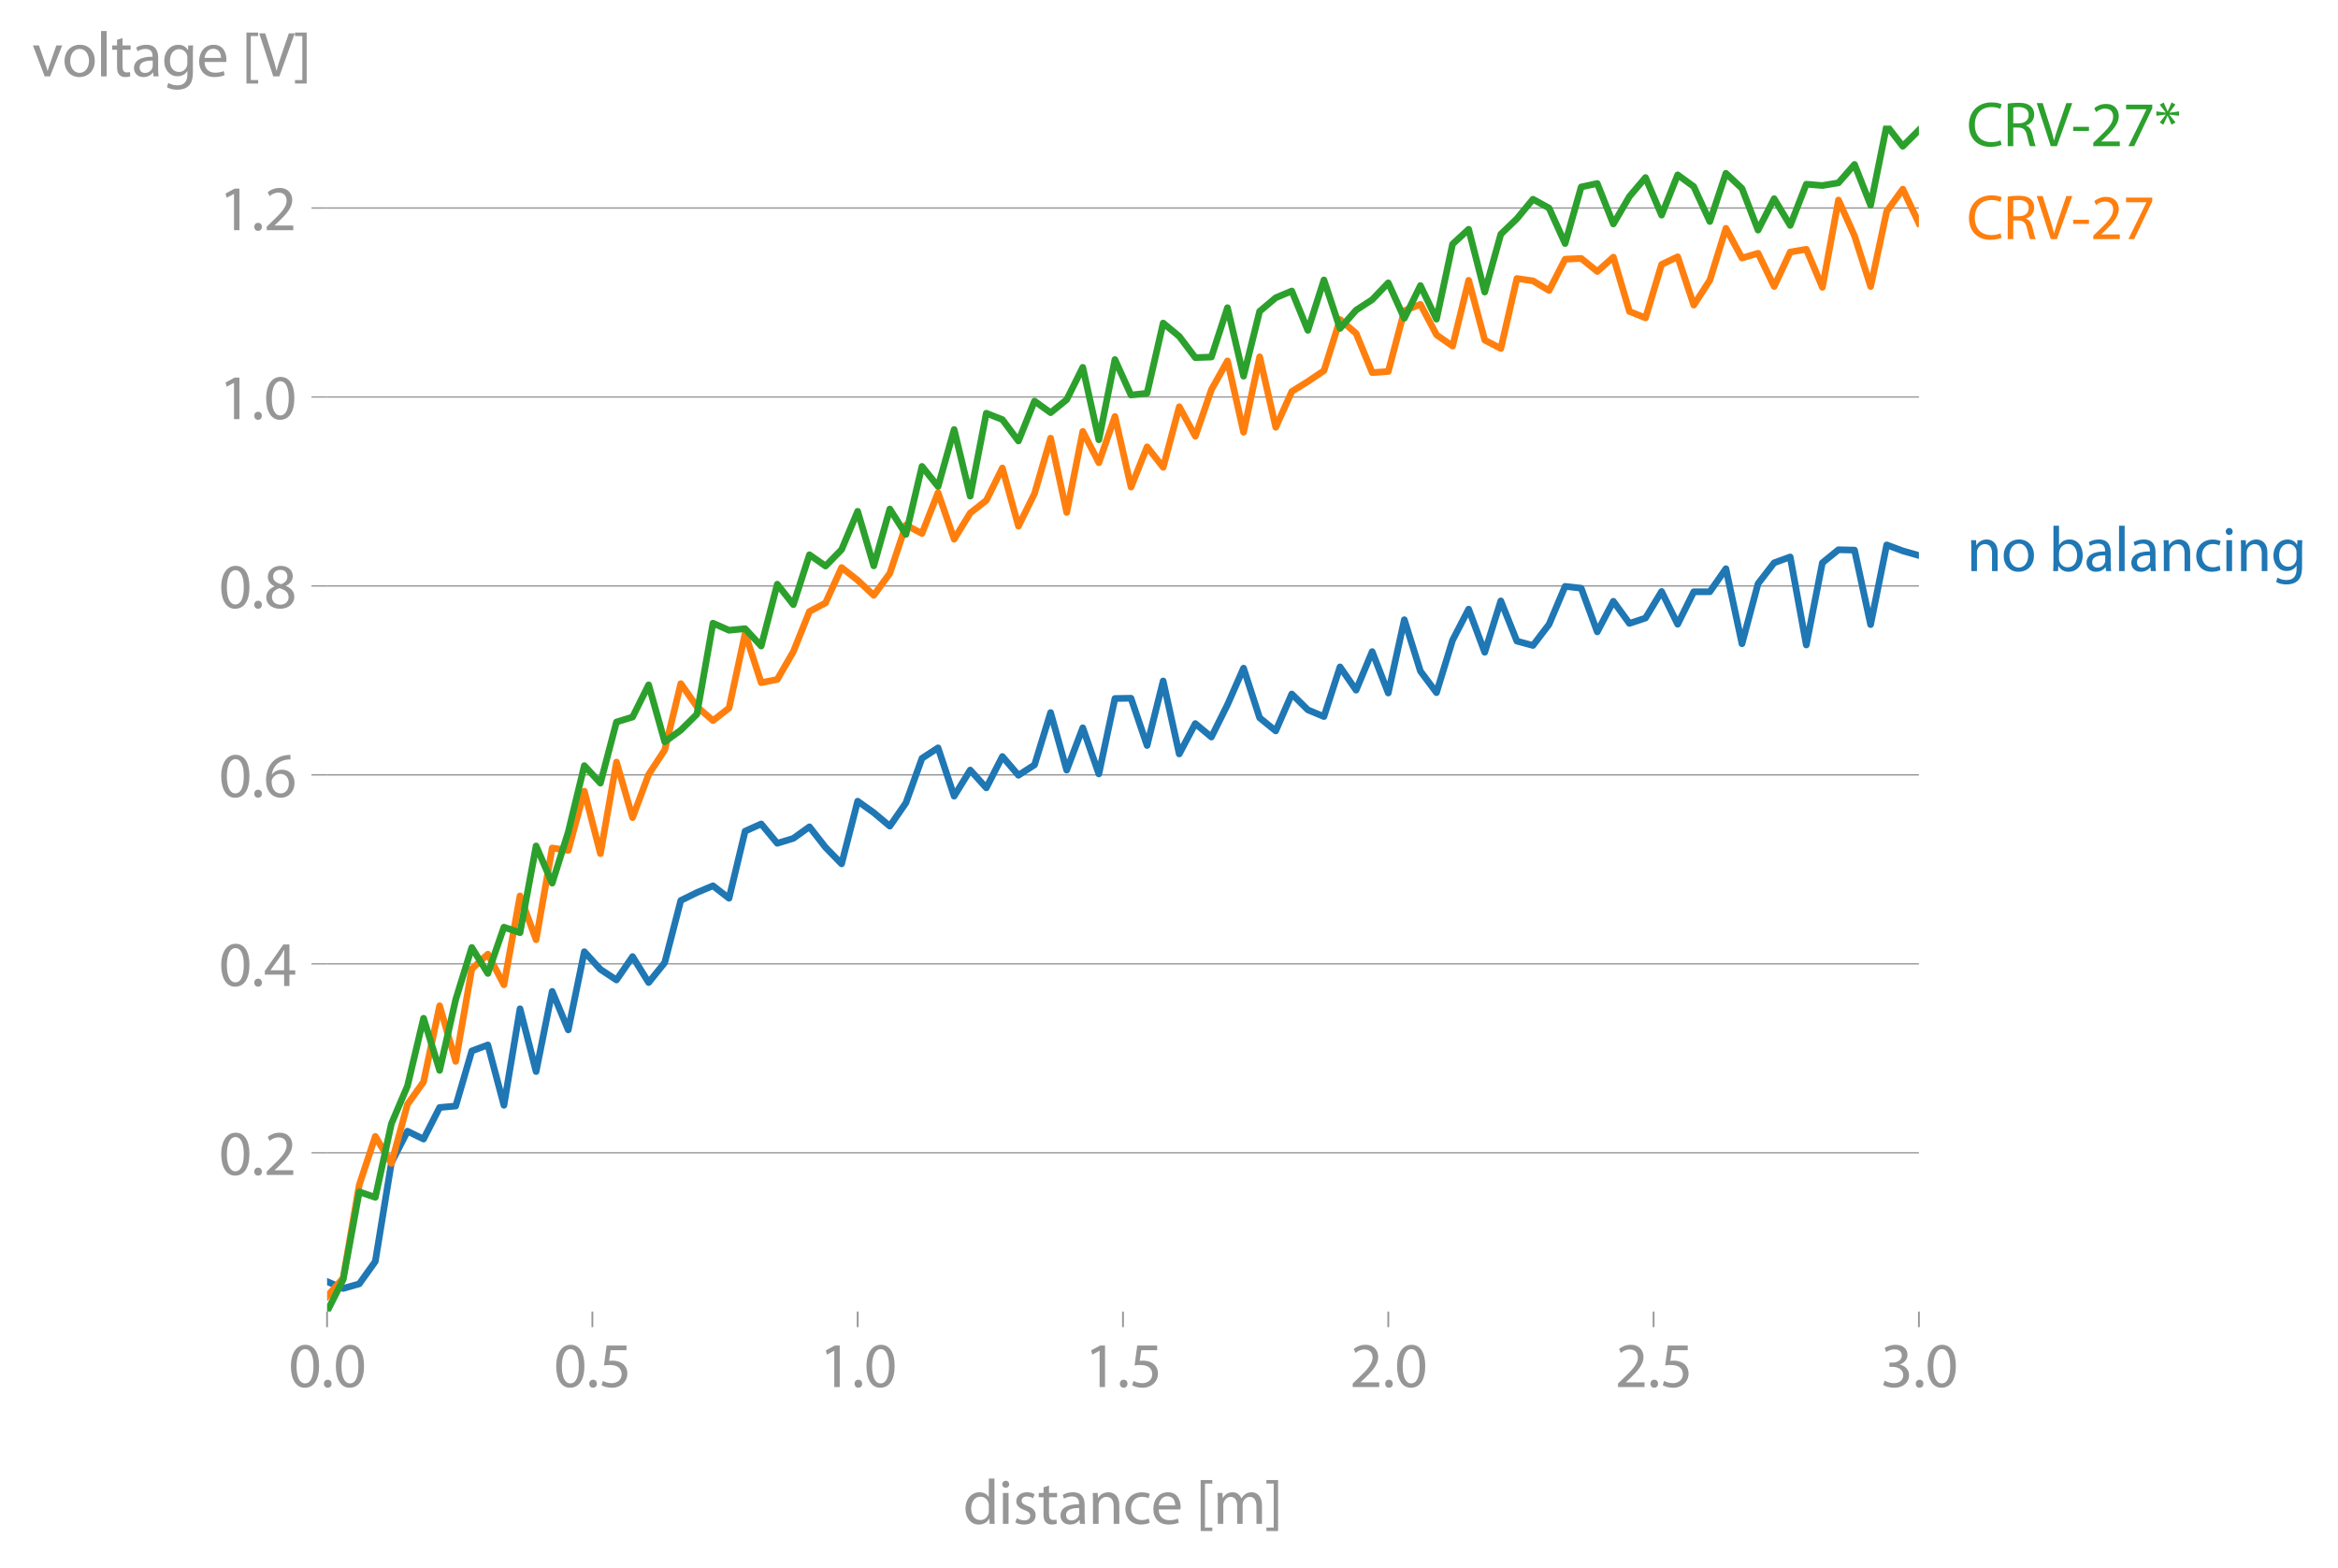 <svg xmlns:xlink="http://www.w3.org/1999/xlink" width="699.359" height="469.229" viewBox="0 0 524.52 351.922" xmlns="http://www.w3.org/2000/svg"><defs><style>*{stroke-linejoin:round;stroke-linecap:butt}</style></defs><g id="figure_1"><path d="M0 351.922h524.52V0H0v351.922z" style="fill:none" id="patch_1"/><g id="axes_1"><path d="M73.378 294.299h357.12V28.187H73.378v266.112z" style="fill:none" id="patch_2"/><g id="matplotlib.axis_1"><g id="xtick_1"><g id="line2d_1"><defs><path id="me7261bcd7e" d="M0 0v3.5" style="stroke:#969696;stroke-width:.4"/></defs><use xlink:href="#me7261bcd7e" x="73.378" y="294.299" style="fill:#969696;stroke:#969696;stroke-width:.4"/></g><g style="fill:#969696" transform="matrix(.14 0 0 -.14 64.748 311.239)" id="text_1"><defs><path id="MyriadPro-Regular-30" d="M1677 4230c-845 0-1447-768-1447-2163C243 691 794-70 1606-70c922 0 1447 780 1447 2195 0 1325-499 2105-1376 2105zm-32-435c582 0 845-672 845-1696 0-1062-276-1734-852-1734-512 0-844 614-844 1696 0 1133 358 1734 851 1734z" transform="scale(.016)"/><path id="MyriadPro-Regular-2e" d="M710-70c237 0 384 172 384 403 0 237-153 403-377 403S333 570 333 333c0-231 153-403 371-403h6z" transform="scale(.016)"/></defs><use xlink:href="#MyriadPro-Regular-30"/><use xlink:href="#MyriadPro-Regular-2e" x="51.3"/><use xlink:href="#MyriadPro-Regular-30" x="72"/></g></g><g id="xtick_2"><use xlink:href="#me7261bcd7e" x="132.898" y="294.299" style="fill:#969696;stroke:#969696;stroke-width:.4" id="line2d_2"/><g style="fill:#969696" transform="matrix(.14 0 0 -.14 124.268 311.239)" id="text_2"><defs><path id="MyriadPro-Regular-35" d="M2771 4160H781L512 2163c154 19 339 45 576 45 832 0 1190-384 1197-922 0-556-455-902-986-902-377 0-717 128-889 230L269 186C467 58 851-70 1306-70c902 0 1548 608 1548 1420 0 525-268 884-595 1069-256 154-576 224-896 224-153 0-243-13-339-25l160 1068h1587v474z" transform="scale(.016)"/></defs><use xlink:href="#MyriadPro-Regular-30"/><use xlink:href="#MyriadPro-Regular-2e" x="51.3"/><use xlink:href="#MyriadPro-Regular-35" x="72"/></g></g><g id="xtick_3"><use xlink:href="#me7261bcd7e" x="192.418" y="294.299" style="fill:#969696;stroke:#969696;stroke-width:.4" id="line2d_3"/><g style="fill:#969696" transform="matrix(.14 0 0 -.14 183.788 311.239)" id="text_3"><defs><path id="MyriadPro-Regular-31" d="M1510 0h544v4160h-480l-908-486 108-429 724 390h12V0z" transform="scale(.016)"/></defs><use xlink:href="#MyriadPro-Regular-31"/><use xlink:href="#MyriadPro-Regular-2e" x="51.3"/><use xlink:href="#MyriadPro-Regular-30" x="72"/></g></g><g id="xtick_4"><use xlink:href="#me7261bcd7e" x="251.938" y="294.299" style="fill:#969696;stroke:#969696;stroke-width:.4" id="line2d_4"/><g style="fill:#969696" transform="matrix(.14 0 0 -.14 243.308 311.239)" id="text_4"><use xlink:href="#MyriadPro-Regular-31"/><use xlink:href="#MyriadPro-Regular-2e" x="51.3"/><use xlink:href="#MyriadPro-Regular-35" x="72"/></g></g><g id="xtick_5"><use xlink:href="#me7261bcd7e" x="311.458" y="294.299" style="fill:#969696;stroke:#969696;stroke-width:.4" id="line2d_5"/><g style="fill:#969696" transform="matrix(.14 0 0 -.14 302.828 311.239)" id="text_5"><defs><path id="MyriadPro-Regular-32" d="M2944 0v467H1075v13l333 307c877 845 1434 1466 1434 2234 0 595-378 1209-1274 1209-480 0-890-179-1178-422l180-397c192 160 505 352 883 352 621 0 825-390 825-813-6-627-486-1164-1548-2176L288 346V0h2656z" transform="scale(.016)"/></defs><use xlink:href="#MyriadPro-Regular-32"/><use xlink:href="#MyriadPro-Regular-2e" x="51.3"/><use xlink:href="#MyriadPro-Regular-30" x="72"/></g></g><g id="xtick_6"><use xlink:href="#me7261bcd7e" x="370.978" y="294.299" style="fill:#969696;stroke:#969696;stroke-width:.4" id="line2d_6"/><g style="fill:#969696" transform="matrix(.14 0 0 -.14 362.348 311.239)" id="text_6"><use xlink:href="#MyriadPro-Regular-32"/><use xlink:href="#MyriadPro-Regular-2e" x="51.3"/><use xlink:href="#MyriadPro-Regular-35" x="72"/></g></g><g id="xtick_7"><use xlink:href="#me7261bcd7e" x="430.498" y="294.299" style="fill:#969696;stroke:#969696;stroke-width:.4" id="line2d_7"/><g style="fill:#969696" transform="matrix(.14 0 0 -.14 421.868 311.239)" id="text_7"><defs><path id="MyriadPro-Regular-33" d="M269 211C474 77 883-70 1350-70c999 0 1517 582 1517 1248 0 582-416 966-928 1068v13c512 186 768 551 768 979 0 506-371 992-1190 992-448 0-871-160-1088-320l147-409c179 128 499 275 832 275 518 0 730-294 730-627 0-493-519-704-928-704H896v-423h314c544 0 1068-249 1075-832 6-345-218-806-941-806-390 0-762 160-922 262L269 211z" transform="scale(.016)"/></defs><use xlink:href="#MyriadPro-Regular-33"/><use xlink:href="#MyriadPro-Regular-2e" x="51.3"/><use xlink:href="#MyriadPro-Regular-30" x="72"/></g></g><g style="fill:#969696" transform="matrix(.14 0 0 -.14 216.062 341.95)" id="text_8"><defs><path id="MyriadPro-Regular-64" d="M2579 4544V2694h-13c-140 250-460 474-934 474-755 0-1395-634-1389-1664C243 563 819-70 1568-70c506 0 883 262 1056 608h13l25-538h506c-19 211-26 525-26 800v3744h-563zm0-3245c0-89-6-166-25-243-103-422-448-672-826-672-608 0-915 518-915 1146 0 684 345 1196 928 1196 422 0 729-294 813-652 19-71 25-167 25-237v-538z" transform="scale(.016)"/><path id="MyriadPro-Regular-69" d="M1030 0v3098H467V0h563zM749 4320c-205 0-352-154-352-352 0-192 141-346 339-346 224 0 365 154 358 346 0 198-134 352-345 352z" transform="scale(.016)"/><path id="MyriadPro-Regular-73" d="M250 147C467 19 781-70 1120-70c736 0 1158 390 1158 934 0 461-275 730-812 934-404 154-589 269-589 525 0 231 185 423 518 423 288 0 512-103 634-180l141 410c-173 102-448 192-762 192-666 0-1069-410-1069-909 0-371 263-678 819-877 416-153 576-300 576-569 0-256-192-461-601-461-282 0-576 115-743 224L250 147z" transform="scale(.016)"/><path id="MyriadPro-Regular-74" d="M595 3667v-569H115v-429h480V979c0-365 58-640 218-806C947 19 1158-70 1421-70c217 0 390 38 499 83l-26 422c-83-25-172-38-326-38-314 0-422 217-422 601v1671h806v429h-806v742l-551-173z" transform="scale(.016)"/><path id="MyriadPro-Regular-61" d="M2643 1901c0 621-230 1267-1177 1267-391 0-762-109-1018-275l128-371c218 140 518 230 806 230 634 0 704-461 704-717v-64C890 1978 224 1568 224 819c0-448 320-889 947-889 442 0 775 217 947 460h20l44-390h512c-38 211-51 474-51 742v1159zm-544-858c0-57-13-121-32-179-89-262-345-518-749-518-288 0-531 172-531 537 0 602 698 711 1312 698v-538z" transform="scale(.016)"/><path id="MyriadPro-Regular-6e" d="M467 0h563v1862c0 96 13 192 39 263 96 313 384 576 755 576 531 0 717-416 717-915V0h563v1850c0 1062-666 1318-1094 1318-512 0-871-288-1024-582h-13l-32 512H442c19-256 25-519 25-839V0z" transform="scale(.016)"/><path id="MyriadPro-Regular-63" d="M2579 538c-160-71-371-154-691-154-614 0-1075 442-1075 1158 0 647 384 1172 1094 1172 307 0 519-71 653-148l128 436c-154 76-448 160-781 160-1011 0-1664-692-1664-1645C243 570 851-70 1786-70c416 0 742 108 889 185l-96 423z" transform="scale(.016)"/><path id="MyriadPro-Regular-65" d="M2957 1446c6 58 19 148 19 263 0 569-269 1459-1280 1459-902 0-1453-736-1453-1670C243 563 813-70 1766-70c493 0 832 108 1031 198l-96 403c-211-89-455-160-858-160-563 0-1049 314-1062 1075h2176zM787 1850c45 390 295 915 864 915 634 0 787-557 781-915H787z" transform="scale(.016)"/><path id="MyriadPro-Regular-5b" d="M1696-717v352H960v4403h736v352H525V-717h1171z" transform="scale(.016)"/><path id="MyriadPro-Regular-6d" d="M467 0h551v1869c0 96 12 192 44 275 90 282 346 563 698 563 429 0 646-358 646-851V0h551v1914c0 102 19 204 45 281 96 275 345 512 665 512 455 0 672-358 672-953V0h551v1824c0 1075-608 1344-1018 1344-294 0-499-77-685-218-128-96-249-230-345-403h-13c-135 365-455 621-877 621-512 0-800-275-973-570h-19l-26 500H442c19-256 25-519 25-839V0z" transform="scale(.016)"/><path id="MyriadPro-Regular-5d" d="M122 4390v-352h736V-365H122v-352h1171v5107H122z" transform="scale(.016)"/></defs><use xlink:href="#MyriadPro-Regular-64"/><use xlink:href="#MyriadPro-Regular-69" x="56.4"/><use xlink:href="#MyriadPro-Regular-73" x="79.8"/><use xlink:href="#MyriadPro-Regular-74" x="119.4"/><use xlink:href="#MyriadPro-Regular-61" x="152.5"/><use xlink:href="#MyriadPro-Regular-6e" x="200.7"/><use xlink:href="#MyriadPro-Regular-63" x="256.2"/><use xlink:href="#MyriadPro-Regular-65" x="301"/><use xlink:href="#MyriadPro-Regular-20" x="351.1"/><use xlink:href="#MyriadPro-Regular-5b" x="372.3"/><use xlink:href="#MyriadPro-Regular-6d" x="400.7"/><use xlink:href="#MyriadPro-Regular-5d" x="484.1"/></g></g><g id="matplotlib.axis_2"><g id="ytick_1"><path d="M73.378 258.676h357.12" clip-path="url(#p3906694b74)" style="fill:none;stroke:#969696;stroke-width:.3;stroke-linecap:square" id="line2d_8"/><g id="line2d_9"><defs><path id="m73e67d2be8" d="M0 0h-3.5" style="stroke:#969696;stroke-width:.3"/></defs><use xlink:href="#m73e67d2be8" x="73.378" y="258.676" style="fill:#969696;stroke:#969696;stroke-width:.3"/></g><g style="fill:#969696" transform="matrix(.14 0 0 -.14 49.117 263.646)" id="text_9"><use xlink:href="#MyriadPro-Regular-30"/><use xlink:href="#MyriadPro-Regular-2e" x="51.3"/><use xlink:href="#MyriadPro-Regular-32" x="72"/></g></g><g id="ytick_2"><path d="M73.378 216.277h357.12" clip-path="url(#p3906694b74)" style="fill:none;stroke:#969696;stroke-width:.3;stroke-linecap:square" id="line2d_10"/><use xlink:href="#m73e67d2be8" x="73.378" y="216.277" style="fill:#969696;stroke:#969696;stroke-width:.3" id="line2d_11"/><g style="fill:#969696" transform="matrix(.14 0 0 -.14 49.117 221.247)" id="text_10"><defs><path id="MyriadPro-Regular-34" d="M2560 0v1133h582v441h-582v2586h-608L96 1504v-371h1933V0h531zM666 1574v13l1017 1415c115 192 218 371 346 614h19c-13-218-19-435-19-653V1574H666z" transform="scale(.016)"/></defs><use xlink:href="#MyriadPro-Regular-30"/><use xlink:href="#MyriadPro-Regular-2e" x="51.3"/><use xlink:href="#MyriadPro-Regular-34" x="72"/></g></g><g id="ytick_3"><path d="M73.378 173.877h357.12" clip-path="url(#p3906694b74)" style="fill:none;stroke:#969696;stroke-width:.3;stroke-linecap:square" id="line2d_12"/><use xlink:href="#m73e67d2be8" x="73.378" y="173.877" style="fill:#969696;stroke:#969696;stroke-width:.3" id="line2d_13"/><g style="fill:#969696" transform="matrix(.14 0 0 -.14 49.117 178.847)" id="text_11"><defs><path id="MyriadPro-Regular-36" d="M2662 4224c-102 0-243-6-409-32-525-64-986-275-1331-614-410-410-704-1056-704-1876C218 621 800-70 1690-70c864 0 1382 704 1382 1465 0 813-518 1344-1254 1344-461 0-807-217-1005-480h-19c96 685 563 1331 1446 1479 160 25 307 32 422 25v461zM1690 365c-589 0-903 505-916 1190 0 103 26 186 64 250 154 301 468 512 807 512 518 0 857-359 857-954s-326-998-806-998h-6z" transform="scale(.016)"/></defs><use xlink:href="#MyriadPro-Regular-30"/><use xlink:href="#MyriadPro-Regular-2e" x="51.3"/><use xlink:href="#MyriadPro-Regular-36" x="72"/></g></g><g id="ytick_4"><path d="M73.378 131.477h357.12" clip-path="url(#p3906694b74)" style="fill:none;stroke:#969696;stroke-width:.3;stroke-linecap:square" id="line2d_14"/><use xlink:href="#m73e67d2be8" x="73.378" y="131.477" style="fill:#969696;stroke:#969696;stroke-width:.3" id="line2d_15"/><g style="fill:#969696" transform="matrix(.14 0 0 -.14 49.117 136.447)" id="text_12"><defs><path id="MyriadPro-Regular-38" d="M1062 2170c-512-218-825-589-825-1114C237 448 762-70 1632-70c794 0 1414 486 1414 1209 0 506-320 871-838 1075v20c512 243 685 620 685 972 0 519-403 1024-1210 1024-729 0-1286-448-1286-1107 0-358 198-717 659-934l6-19zm583-1831c-531 0-851 371-832 794 0 397 262 717 749 857 563-160 915-403 915-908 0-423-327-743-832-743zm6 3488c506 0 704-345 704-678 0-378-275-634-633-755-480 128-794 352-794 768 0 358 256 665 723 665z" transform="scale(.016)"/></defs><use xlink:href="#MyriadPro-Regular-30"/><use xlink:href="#MyriadPro-Regular-2e" x="51.3"/><use xlink:href="#MyriadPro-Regular-38" x="72"/></g></g><g id="ytick_5"><path d="M73.378 89.078h357.12" clip-path="url(#p3906694b74)" style="fill:none;stroke:#969696;stroke-width:.3;stroke-linecap:square" id="line2d_16"/><use xlink:href="#m73e67d2be8" x="73.378" y="89.078" style="fill:#969696;stroke:#969696;stroke-width:.3" id="line2d_17"/><g style="fill:#969696" transform="matrix(.14 0 0 -.14 49.117 94.048)" id="text_13"><use xlink:href="#MyriadPro-Regular-31"/><use xlink:href="#MyriadPro-Regular-2e" x="51.3"/><use xlink:href="#MyriadPro-Regular-30" x="72"/></g></g><g id="ytick_6"><path d="M73.378 46.678h357.12" clip-path="url(#p3906694b74)" style="fill:none;stroke:#969696;stroke-width:.3;stroke-linecap:square" id="line2d_18"/><use xlink:href="#m73e67d2be8" x="73.378" y="46.678" style="fill:#969696;stroke:#969696;stroke-width:.3" id="line2d_19"/><g style="fill:#969696" transform="matrix(.14 0 0 -.14 49.117 51.648)" id="text_14"><use xlink:href="#MyriadPro-Regular-31"/><use xlink:href="#MyriadPro-Regular-2e" x="51.3"/><use xlink:href="#MyriadPro-Regular-32" x="72"/></g></g><g style="fill:#969696" transform="matrix(.14 0 0 -.14 7.2 17.14)" id="text_15"><defs><path id="MyriadPro-Regular-76" d="M83 3098 1261 0h537l1216 3098h-588l-602-1741c-102-282-192-538-262-794h-20c-64 256-147 512-249 794L685 3098H83z" transform="scale(.016)"/><path id="MyriadPro-Regular-6f" d="M1779 3168c-857 0-1536-608-1536-1645C243 544 890-70 1728-70c749 0 1542 499 1542 1644 0 948-601 1594-1491 1594zm-13-422c666 0 928-666 928-1191 0-697-403-1203-940-1203-551 0-941 512-941 1190 0 589 288 1204 953 1204z" transform="scale(.016)"/><path id="MyriadPro-Regular-6c" d="M467 0h563v4544H467V0z" transform="scale(.016)"/><path id="MyriadPro-Regular-67" d="M3110 2246c0 378 13 628 26 852h-493l-25-468h-13c-135 256-429 538-967 538-710 0-1395-595-1395-1645C243 666 794 13 1562 13c480 0 812 230 985 518h13V186c0-781-422-1082-998-1082-384 0-704 115-909 243l-141-429c250-166 659-256 1030-256 391 0 826 90 1127 372 301 268 441 704 441 1414v1798zm-556-928c0-96-13-204-45-300-122-359-435-576-781-576-608 0-915 505-915 1113 0 717 384 1171 921 1171 410 0 685-268 788-595 25-77 32-160 32-256v-557z" transform="scale(.016)"/><path id="MyriadPro-Regular-56" d="m2048 0 1542 4314h-595l-729-2132c-192-563-372-1107-493-1606h-13c-115 506-275 1030-461 1613L627 4314H26L1434 0h614z" transform="scale(.016)"/></defs><use xlink:href="#MyriadPro-Regular-76"/><use xlink:href="#MyriadPro-Regular-6f" x="48.1"/><use xlink:href="#MyriadPro-Regular-6c" x="103"/><use xlink:href="#MyriadPro-Regular-74" x="126.6"/><use xlink:href="#MyriadPro-Regular-61" x="159.7"/><use xlink:href="#MyriadPro-Regular-67" x="207.9"/><use xlink:href="#MyriadPro-Regular-65" x="263.8"/><use xlink:href="#MyriadPro-Regular-20" x="313.9"/><use xlink:href="#MyriadPro-Regular-5b" x="335.1"/><use xlink:href="#MyriadPro-Regular-56" x="363.5"/><use xlink:href="#MyriadPro-Regular-5d" x="419.3"/></g></g><path d="m73.378 287.573 3.608 1.548 3.607-1.028 3.607-5.034 3.608-22.143 3.607-7.085 3.607 1.77 3.607-7.09 3.608-.325 3.607-12.361 3.607-1.347 3.607 13.54 3.608-21.652 3.607 14.086 3.607-17.993 3.608 8.644 3.607-17.55 3.607 3.965 3.607 2.381 3.608-5.245 3.607 5.822 3.607-4.478 3.607-13.938 3.608-1.775 3.607-1.517 3.607 2.796 3.608-15.052 3.607-1.629 3.607 4.349 3.607-1.106 3.608-2.596 3.607 4.614 3.607 3.7 3.607-14.062 3.608 2.575 3.607 3.025 3.607-5.213 3.608-10.006 3.607-2.352 3.607 10.847 3.607-5.862 3.608 3.998 3.607-7.036 3.607 4.208 3.607-2.334 3.608-11.736 3.607 12.922 3.607-9.502 3.608 10.35 3.607-16.924 3.607-.062 3.607 10.608 3.608-14.486 3.607 16.382 3.607-6.819 3.607 3.026 3.608-7.254 3.607-8.208 3.607 11.138 3.608 2.95 3.607-8.29 3.607 3.567 3.607 1.501 3.608-11.146 3.607 5.22 3.607-8.65 3.607 9.295 3.608-16.45 3.607 11.54 3.607 4.825 3.608-11.766 3.607-6.972 3.607 9.679 3.607-11.53 3.608 9.023 3.607.977 3.607-4.728 3.607-8.53 3.608.405 3.607 9.802 3.607-6.864 3.608 4.975 3.607-1.21 3.607-5.96 3.607 7.352 3.608-7.287 3.607-.004 3.607-5.173 3.607 16.84 3.608-13.491 3.607-4.673 3.607-1.317 3.608 19.757 3.607-18.442 3.607-2.93 3.607.079 3.608 16.715 3.607-17.883 3.607 1.342 3.607 1.028" clip-path="url(#p3906694b74)" style="fill:none;stroke:#1f77b4;stroke-width:1.5;stroke-linecap:square" id="line2d_20"/><path d="m73.378 290.9 3.608-4.103 3.607-20.892 3.607-10.907 3.608 6.058 3.607-13.247 3.607-5.042 3.607-17.078 3.608 12.48 3.607-20.754 3.607-3.316 3.607 6.876 3.608-19.946 3.607 9.84 3.607-20.584 3.608.546 3.607-13.288 3.607 14.013 3.607-20.55 3.608 12.465 3.607-9.693 3.607-5.49 3.607-14.891 3.608 5.154 3.607 3.144 3.607-2.81 3.608-16.771 3.607 11.075 3.607-.72 3.607-6.246 3.608-9 3.607-1.924 3.607-7.941 3.607 2.837 3.608 3.395 3.607-4.942 3.607-10.828 3.608 1.89 3.607-9.162 3.607 10.448 3.607-5.88 3.608-2.819 3.607-7.283 3.607 13.058 3.607-7.327 3.608-12.42L239.313 115l3.607-18.189 3.608 7.016 3.607-10.366 3.607 15.84 3.607-9.034 3.608 4.602 3.607-13.603 3.607 6.627 3.607-10.461 3.608-6.453 3.607 16.01 3.607-16.926 3.608 15.82 3.607-8.039 3.607-2.24 3.607-2.427 3.608-11.488 3.607 3.13 3.607 8.793 3.607-.255 3.608-13.637 3.607-1.425 3.607 6.838 3.608 2.53 3.607-14.773 3.607 13.433 3.607 1.881 3.608-15.71 3.607.53 3.607 2.17 3.607-7.034 3.608-.167 3.607 2.919 3.607-3.214 3.608 12.193 3.607 1.445 3.607-11.998 3.607-1.718 3.608 10.849 3.607-5.592 3.607-11.646 3.607 6.673 3.608-1.07 3.607 7.445 3.607-7.724 3.608-.622 3.607 8.545 3.607-19.587 3.607 8.058 3.608 11.342 3.607-16.87 3.607-4.975 3.607 7.627" clip-path="url(#p3906694b74)" style="fill:none;stroke:#ff7f0e;stroke-width:1.5;stroke-linecap:square" id="line2d_21"/><path d="m73.378 294.299 3.608-7.174 3.607-19.689 3.607 1.237 3.608-16.514 3.607-8.481 3.607-15.19 3.607 11.697 3.608-15.893 3.607-11.676 3.607 5.82 3.607-10.386 3.608 1.24 3.607-19.463 3.607 8.35 3.608-11.476 3.607-14.902 3.607 3.937 3.607-13.724 3.608-1.11 3.607-7.23 3.607 12.793 3.607-2.627 3.608-3.566 3.607-20.435 3.607 1.591 3.608-.356 3.607 3.898 3.607-13.874 3.607 4.581 3.608-11.194 3.607 2.535 3.607-3.69 3.607-8.591 3.608 12.243 3.607-12.76 3.607 5.702 3.608-15.268 3.607 4.516 3.607-12.786 3.607 14.952 3.608-18.61 3.607 1.42 3.607 4.813 3.607-8.957 3.608 2.603 3.607-2.925 3.607-7.252 3.608 16.259 3.607-18.004 3.607 7.963 3.607-.413 3.608-15.74 3.607 2.982 3.607 4.772 3.607-.129 3.608-11.073 3.607 15.366 3.607-14.545 3.608-3.049 3.607-1.52 3.607 8.83 3.607-11.31 3.608 10.884 3.607-4.106 3.607-2.347 3.607-3.781 3.608 7.96 3.607-7.349 3.607 7.535 3.608-16.84 3.607-3.324 3.607 14.09 3.607-12.981 3.608-3.474 3.607-4.376 3.607 1.975 3.607 7.964 3.608-12.695 3.607-.78 3.607 9.087 3.608-6.164 3.607-4.255 3.607 8.44 3.607-9.042 3.608 2.628 3.607 7.845 3.607-10.827 3.607 3.405 3.608 9.35 3.607-7.053 3.607 6 3.608-9.254 3.607.3 3.607-.599 3.607-4.134 3.608 9.15 3.607-17.862 3.607 4.637 3.607-3.61" clip-path="url(#p3906694b74)" style="fill:none;stroke:#2ca02c;stroke-width:1.5;stroke-linecap:square" id="line2d_22"/><g style="fill:#1f77b4" transform="matrix(.14 0 0 -.14 441.212 128.15)" id="text_16"><defs><path id="MyriadPro-Regular-62" d="M467 800c0-275-13-589-25-800h486l26 512h19c230-410 589-582 1037-582 691 0 1388 550 1388 1657 7 941-537 1581-1305 1581-499 0-858-224-1056-570h-13v1946H467V800zm557 998c0 90 19 167 32 231 115 429 474 691 858 691 601 0 921-531 921-1152 0-710-352-1190-941-1190-409 0-736 268-844 659-13 64-26 134-26 205v556z" transform="scale(.016)"/></defs><use xlink:href="#MyriadPro-Regular-6e"/><use xlink:href="#MyriadPro-Regular-6f" x="55.5"/><use xlink:href="#MyriadPro-Regular-20" x="110.4"/><use xlink:href="#MyriadPro-Regular-62" x="131.6"/><use xlink:href="#MyriadPro-Regular-61" x="188.5"/><use xlink:href="#MyriadPro-Regular-6c" x="236.7"/><use xlink:href="#MyriadPro-Regular-61" x="260.3"/><use xlink:href="#MyriadPro-Regular-6e" x="308.5"/><use xlink:href="#MyriadPro-Regular-63" x="364"/><use xlink:href="#MyriadPro-Regular-69" x="408.8"/><use xlink:href="#MyriadPro-Regular-6e" x="432.2"/><use xlink:href="#MyriadPro-Regular-67" x="487.7"/></g><g style="fill:#ff7f0e" transform="matrix(.14 0 0 -.14 441.212 53.657)" id="text_17"><defs><path id="MyriadPro-Regular-43" d="M3386 582c-224-108-570-179-909-179-1050 0-1658 679-1658 1735 0 1132 672 1779 1683 1779 359 0 660-77 871-179l134 454c-147 77-486 192-1024 192-1337 0-2253-915-2253-2266C230 704 1146-70 2362-70c524 0 934 108 1139 211l-115 441z" transform="scale(.016)"/><path id="MyriadPro-Regular-52" d="M486 0h557v1869h525c506-19 736-243 864-839 122-537 218-902 288-1030h576c-90 166-192 582-333 1184-102 448-301 755-633 870v20c454 153 812 531 812 1100 0 333-121 628-339 820-269 243-653 352-1248 352-384 0-787-32-1069-90V0zm557 3866c90 25 282 51 551 51 588-7 992-250 992-807 0-492-378-819-973-819h-570v1575z" transform="scale(.016)"/><path id="MyriadPro-Regular-2d" d="M192 1939v-416h1581v416H192z" transform="scale(.016)"/><path id="MyriadPro-Regular-37" d="M365 4160v-467h2035v-13L595 0h583l1811 3789v371H365z" transform="scale(.016)"/></defs><use xlink:href="#MyriadPro-Regular-43"/><use xlink:href="#MyriadPro-Regular-52" x="58"/><use xlink:href="#MyriadPro-Regular-56" x="111.8"/><use xlink:href="#MyriadPro-Regular-2d" x="167.6"/><use xlink:href="#MyriadPro-Regular-32" x="198.3"/><use xlink:href="#MyriadPro-Regular-37" x="249.6"/></g><g style="fill:#2ca02c" transform="matrix(.14 0 0 -.14 441.212 32.798)" id="text_18"><defs><path id="MyriadPro-Regular-2a" d="m1722 4384-391-896h-13l-396 890-391-224 602-781v-13l-941 122v-436l947 122v-13l-608-781 365-230 416 902h13l384-896 403 231-614 768v13l966-116v436l-966-128v12l608 800-384 218z" transform="scale(.016)"/></defs><use xlink:href="#MyriadPro-Regular-43"/><use xlink:href="#MyriadPro-Regular-52" x="58"/><use xlink:href="#MyriadPro-Regular-56" x="111.8"/><use xlink:href="#MyriadPro-Regular-2d" x="167.6"/><use xlink:href="#MyriadPro-Regular-32" x="198.3"/><use xlink:href="#MyriadPro-Regular-37" x="249.6"/><use xlink:href="#MyriadPro-Regular-2a" x="300.9"/></g></g></g><defs><clipPath id="p3906694b74"><path d="M73.378 28.187h357.12v266.112H73.378z"/></clipPath></defs></svg>